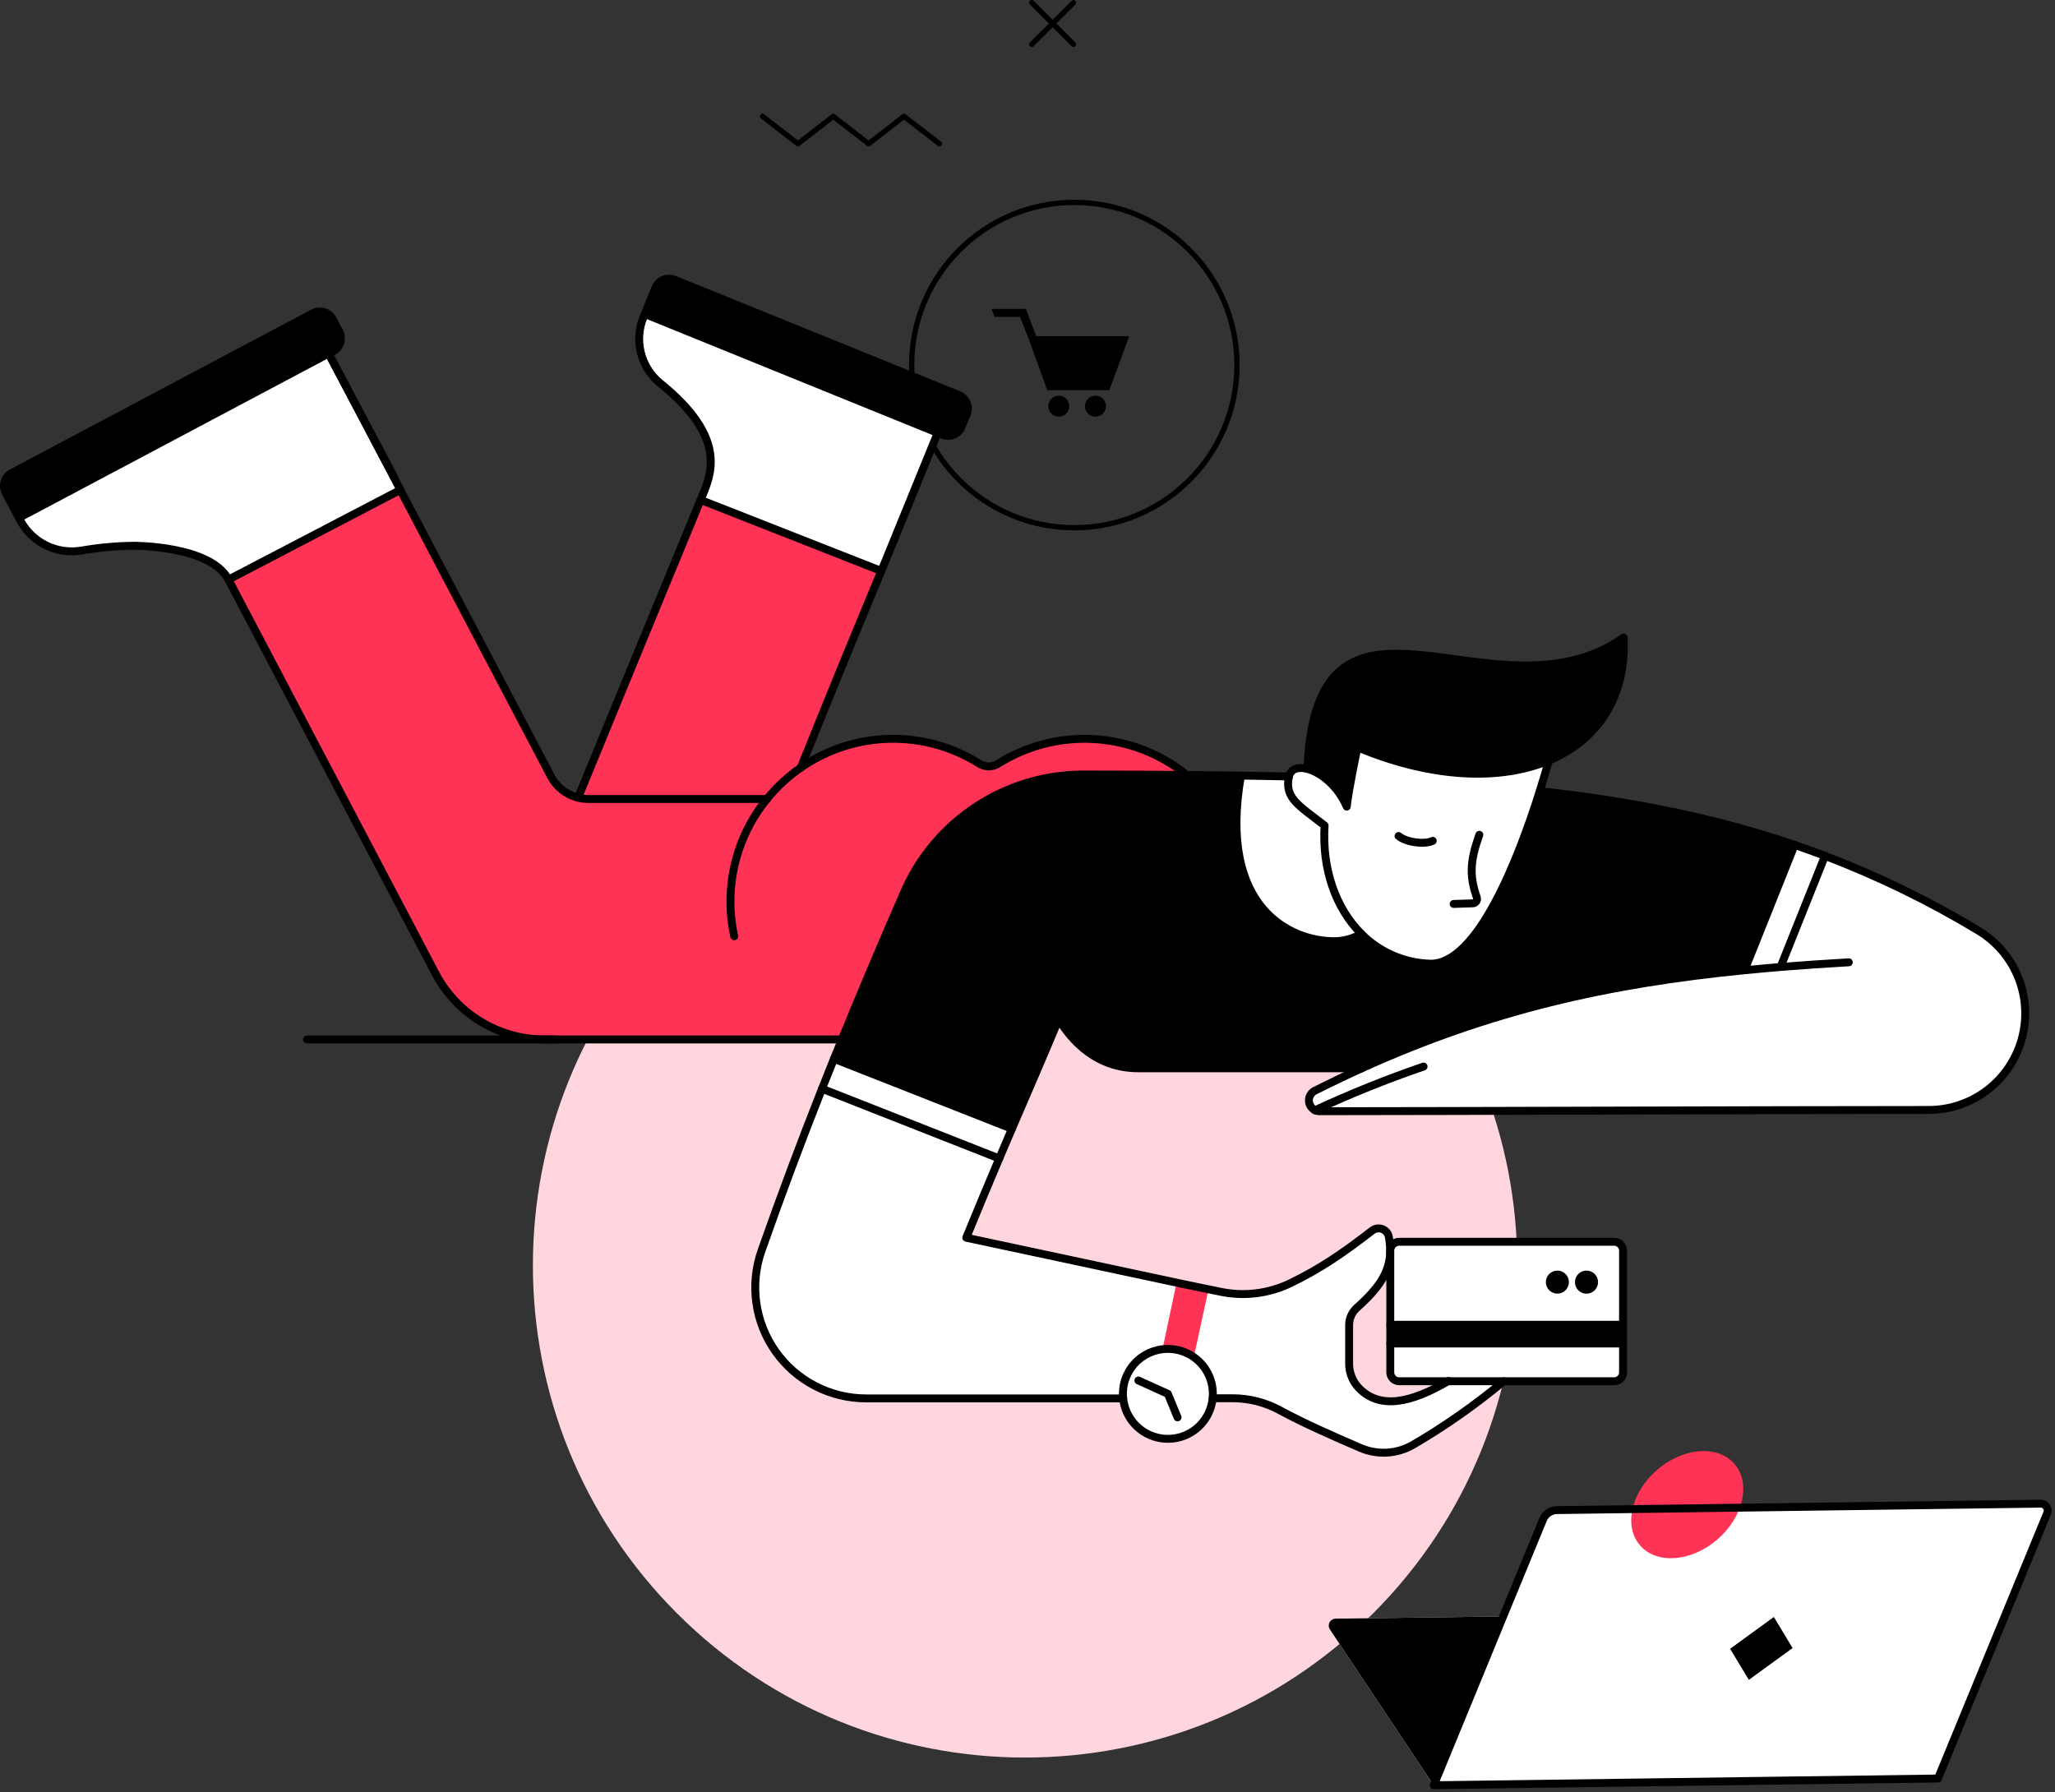 <svg width="610" height="532" viewBox="0 0 610 532" fill="none" xmlns="http://www.w3.org/2000/svg">
<rect x="0" y="0" width="610" height="532" fill="#333333" stroke="none"/>
<g clip-path="url(#clip0_487_8839)">
<path d="M200.973 478.901C143.919 421.847 143.919 329.343 200.973 272.289C258.027 215.235 350.531 215.235 407.585 272.289C464.64 329.343 464.64 421.847 407.585 478.901C350.531 535.956 258.027 535.956 200.973 478.901Z" fill="#FFD6DD"/>
<path d="M318.897 156.645C292.23 156.645 270.612 135.027 270.612 108.36C270.612 81.693 292.23 60.075 318.897 60.075C345.564 60.075 367.182 81.693 367.182 108.36C367.182 135.027 345.564 156.645 318.897 156.645Z" stroke="black" stroke-width="1.566" stroke-linecap="round" stroke-linejoin="round"/>
<path d="M3.51 140.4C2.492 140.933 1.726 141.848 1.38 142.944C1.034 144.041 1.137 145.229 1.665 146.25L5.625 153.711L97.534 104.94L98.865 104.229C99.886 103.698 100.653 102.783 100.999 101.686C101.345 100.589 101.241 99.4 100.71 98.379L98.775 94.725C98.509 94.219 98.144 93.771 97.703 93.406C97.263 93.042 96.754 92.768 96.207 92.6C95.66 92.433 95.085 92.376 94.516 92.431C93.946 92.487 93.394 92.655 92.889 92.925L3.51 140.4Z" fill="black"/>
<path d="M5.625 153.703L6.039 154.486C7.751 157.685 10.424 160.265 13.681 161.864C16.938 163.462 20.615 163.998 24.192 163.396C29.334 162.515 34.537 162.048 39.753 162.001C39.942 162.001 62.505 162.001 67.815 172.072L118.863 145.414L116.766 141.427L103.266 115.786L97.515 104.941L5.625 153.703Z" fill="white"/>
<path d="M227.646 237.168H174.771C172.453 237.18 170.177 236.555 168.19 235.362C166.202 234.168 164.581 232.452 163.503 230.4L118.827 145.431L67.779 172.062L129.303 289.008C132.403 294.901 137.053 299.834 142.752 303.276C148.451 306.718 154.982 308.538 161.64 308.538H249.903C255.618 294.534 261.693 280.215 268.425 264.771C272.939 254.393 280.39 245.562 289.86 239.365C299.33 233.168 310.406 229.877 321.723 229.896C332.289 229.896 342.489 229.941 352.323 230.031C344.501 223.702 334.895 219.977 324.851 219.379C314.806 218.78 304.826 221.337 296.307 226.692C295.478 227.213 294.519 227.489 293.54 227.489C292.561 227.489 291.601 227.213 290.772 226.692C282.794 221.662 273.513 219.09 264.084 219.297C254.655 219.503 245.495 222.479 237.744 227.853C233.97 230.468 230.583 233.6 227.682 237.159L227.646 237.168Z" fill="#FF3355"/>
<path d="M103.284 115.786L116.784 141.427L116.991 141.589L103.284 115.786Z" fill="white"/>
<path d="M237.699 227.862C237.879 227.421 249.318 198.999 257.769 178.686L261.603 169.479L207.963 148.392C189.792 192.384 171.603 236.763 171.603 236.763C172.646 237.034 173.72 237.17 174.798 237.168H227.646C230.546 233.609 233.934 230.477 237.708 227.862H237.699Z" fill="#FF3355"/>
<path d="M191.052 94.014C189.644 97.371 189.35 101.091 190.213 104.628C191.077 108.164 193.052 111.331 195.849 113.661C213.165 127.611 212.049 137.736 207.963 148.392L261.603 169.479L262.674 166.905L278.343 128.493L191.403 93.195L191.052 94.014Z" fill="white"/>
<path d="M194.58 85.374L191.394 93.195L278.343 128.493L279.747 129.06C280.272 129.281 280.836 129.397 281.406 129.399C281.975 129.402 282.54 129.291 283.067 129.075C283.594 128.858 284.073 128.539 284.476 128.137C284.88 127.734 285.199 127.256 285.417 126.729L286.983 122.895C287.409 121.827 287.393 120.633 286.939 119.577C286.485 118.521 285.63 117.688 284.562 117.261L200.259 83.061C199.199 82.615 198.006 82.609 196.941 83.042C195.876 83.476 195.027 84.315 194.58 85.374Z" fill="black"/>
<path d="M226.071 371.196C224.318 376.161 223.781 381.474 224.506 386.689C225.23 391.904 227.195 396.869 230.234 401.169C233.274 405.468 237.3 408.976 241.975 411.398C246.65 413.82 251.837 415.086 257.103 415.089H333.396C333.201 413.232 333.4 411.354 333.979 409.578C334.558 407.803 335.504 406.169 336.757 404.784C338.009 403.398 339.539 402.292 341.247 401.537C342.955 400.782 344.803 400.395 346.671 400.401H347.022L351.099 381.123L286.803 367.389C290.25 358.893 293.481 351.189 296.595 343.872L244.008 323.172C237.834 338.796 231.984 354.411 226.071 371.196Z" fill="white"/>
<path d="M244.017 323.172L296.604 343.872C297.873 340.875 299.124 337.95 300.366 335.061L247.563 314.28C246.363 317.25 245.181 320.214 244.017 323.172Z" fill="white"/>
<path d="M314.262 302.545C318.132 308.935 325.494 317.098 337.914 317.098H404.226C442.422 299.791 477.558 291.961 517.86 288.001L532.719 250.831C509.319 242.857 484.641 237.916 457.074 234.865C451.224 253.486 438.75 286.696 424.386 286.093C416.735 285.823 409.476 282.642 404.091 277.201C401.613 278.634 398.799 279.386 395.937 279.379C383.589 279.379 361.404 270.046 368.352 230.248C363.102 230.176 357.747 230.116 352.287 230.068C342.459 229.984 332.259 229.939 321.687 229.933C310.369 229.913 299.294 233.205 289.824 239.402C280.354 245.598 272.903 254.429 268.389 264.808C261.657 280.252 255.582 294.571 249.867 308.575C249.081 310.489 248.304 312.403 247.536 314.317L300.348 335.098C305.037 324.199 309.546 313.858 314.262 302.545Z" fill="black"/>
<path d="M353.403 402.228C351.456 401.097 349.255 400.478 347.004 400.428H346.653C343.426 400.443 340.314 401.63 337.895 403.767C335.477 405.905 333.917 408.847 333.505 412.048C333.093 415.249 333.858 418.491 335.656 421.171C337.455 423.851 340.166 425.786 343.284 426.618C346.403 427.45 349.717 427.121 352.611 425.692C355.505 424.264 357.782 421.833 359.019 418.852C360.256 415.871 360.368 412.542 359.335 409.485C358.302 406.427 356.194 403.848 353.403 402.228Z" fill="white"/>
<path d="M357.723 382.5L353.403 402.228C355.601 403.53 357.382 405.431 358.537 407.709C359.693 409.987 360.175 412.547 359.928 415.089H365.913C370.811 415.103 375.628 416.341 379.926 418.689C386.766 422.397 394.812 425.961 403.767 429.822C406.282 430.911 409.018 431.392 411.753 431.224C414.488 431.057 417.145 430.247 419.508 428.859C428.956 423.342 437.927 417.048 446.328 410.04H429.903C418.878 416.511 409.446 418.68 403.182 412.011C401.39 410.071 400.399 407.524 400.41 404.883V393.381C400.41 392.419 400.613 391.469 401.006 390.591C401.398 389.713 401.971 388.928 402.687 388.287C409.491 382.221 412.587 377.487 412.587 371.295C412.576 369.933 412.447 368.575 412.2 367.236C412.103 366.712 411.873 366.221 411.531 365.812C411.189 365.403 410.748 365.089 410.249 364.901C409.75 364.712 409.211 364.656 408.684 364.737C408.157 364.818 407.66 365.034 407.241 365.364C398.691 372.024 391.995 376.641 382.941 380.988C376.456 384.109 369.117 384.986 362.079 383.481L357.723 382.5Z" fill="white"/>
<path d="M349.254 380.7L345.177 399.978C348.387 400.244 351.524 401.073 354.447 402.426L358.749 382.734L349.254 380.7Z" fill="#FF3355"/>
<path d="M368.352 230.22C361.404 270.018 383.589 279.351 395.937 279.351C398.8 279.358 401.613 278.607 404.091 277.173C396.477 269.568 392.391 257.85 393.21 245.043C385.632 239.148 381.411 236.988 382.545 230.814C382.545 230.697 382.59 230.589 382.617 230.472C377.943 230.376 373.188 230.289 368.352 230.211V230.22Z" fill="white"/>
<path d="M382.544 230.814C381.41 236.988 385.631 239.148 393.209 245.043C392.381 257.85 396.476 269.568 404.09 277.173C409.478 282.608 416.737 285.782 424.385 286.047C438.785 286.65 451.223 253.44 457.073 234.819C458.252 231.075 459.161 227.916 459.773 225.747C445.283 231.813 425.015 231.057 402.956 221.823C402.956 221.823 400.337 234.18 399.77 239.427C397.142 233.289 392.066 229.266 388.07 228.231C385.37 227.529 383.201 228.186 382.607 230.472C382.589 230.589 382.562 230.697 382.544 230.814Z" fill="white"/>
<path d="M388.08 228.223C392.058 229.258 397.134 233.28 399.78 239.418C400.347 234.171 402.966 221.815 402.966 221.815C425.025 231.049 445.266 231.805 459.783 225.739C474.129 219.736 482.814 207.028 481.977 189.244C443.817 216.136 390.861 163.18 388.08 228.223Z" fill="black"/>
<path d="M390.357 329.544C390.795 329.744 391.271 329.846 391.752 329.841H572.247C578.563 329.847 584.707 327.786 589.741 323.971C594.774 320.156 598.421 314.799 600.123 308.716C601.825 302.634 601.488 296.162 599.166 290.289C596.843 284.416 592.661 279.465 587.259 276.192C572.777 267.458 557.542 260.037 541.737 254.016L528.552 286.974C524.952 287.274 521.388 287.598 517.86 287.946C477.558 291.951 442.422 299.781 404.226 317.088C399.636 319.164 394.995 321.384 390.303 323.748C389.767 324.021 389.318 324.438 389.006 324.952C388.694 325.466 388.531 326.057 388.537 326.658C388.543 327.26 388.716 327.848 389.038 328.356C389.359 328.864 389.816 329.273 390.357 329.535V329.544Z" fill="white"/>
<path d="M412.686 398.791V407.368C412.686 408.065 412.963 408.733 413.456 409.226C413.949 409.719 414.617 409.996 415.314 409.996H479.142C479.84 409.996 480.509 409.719 481.004 409.226C481.498 408.734 481.777 408.065 481.779 407.368V398.791H412.686Z" fill="white"/>
<path d="M412.686 393.237H481.779V398.79H412.686V393.237Z" fill="black"/>
<path d="M412.686 371.295V393.237H481.779V371.232C481.779 370.533 481.501 369.862 481.007 369.367C480.512 368.873 479.842 368.595 479.142 368.595H415.314C414.616 368.597 413.948 368.876 413.455 369.371C412.963 369.865 412.686 370.534 412.686 371.232V371.295ZM460.044 380.565C460.044 380.122 460.176 379.688 460.422 379.32C460.668 378.951 461.018 378.664 461.428 378.495C461.837 378.325 462.288 378.281 462.722 378.367C463.157 378.453 463.557 378.667 463.87 378.98C464.183 379.294 464.397 379.693 464.483 380.128C464.57 380.562 464.525 381.013 464.356 381.423C464.186 381.832 463.899 382.182 463.53 382.428C463.162 382.675 462.729 382.806 462.285 382.806C461.991 382.807 461.699 382.75 461.426 382.638C461.154 382.526 460.906 382.361 460.698 382.152C460.49 381.944 460.325 381.696 460.212 381.424C460.1 381.152 460.043 380.86 460.044 380.565ZM468.684 380.565C468.683 380.12 468.813 379.684 469.059 379.313C469.305 378.941 469.656 378.652 470.067 378.48C470.478 378.308 470.931 378.262 471.368 378.348C471.805 378.434 472.207 378.647 472.522 378.962C472.838 379.276 473.053 379.677 473.14 380.114C473.228 380.55 473.184 381.003 473.014 381.415C472.844 381.827 472.555 382.179 472.185 382.426C471.815 382.674 471.38 382.806 470.934 382.806C470.639 382.807 470.347 382.75 470.074 382.638C469.801 382.526 469.553 382.361 469.344 382.153C469.135 381.945 468.969 381.697 468.856 381.425C468.743 381.152 468.684 380.86 468.684 380.565Z" fill="white"/>
<path d="M462.303 378.324C461.86 378.324 461.426 378.456 461.058 378.702C460.689 378.948 460.402 379.298 460.233 379.708C460.063 380.117 460.019 380.568 460.105 381.002C460.191 381.437 460.405 381.836 460.718 382.15C461.032 382.463 461.431 382.677 461.866 382.763C462.3 382.85 462.751 382.805 463.161 382.636C463.57 382.466 463.92 382.179 464.166 381.81C464.412 381.442 464.544 381.008 464.544 380.565C464.545 380.271 464.488 379.979 464.376 379.706C464.264 379.434 464.099 379.186 463.89 378.978C463.682 378.77 463.434 378.605 463.162 378.492C462.889 378.38 462.598 378.323 462.303 378.324Z" fill="black"/>
<path d="M470.934 378.324C470.491 378.324 470.057 378.456 469.689 378.702C469.32 378.948 469.033 379.298 468.863 379.708C468.694 380.117 468.649 380.568 468.736 381.002C468.822 381.437 469.036 381.836 469.349 382.15C469.663 382.463 470.062 382.677 470.497 382.763C470.931 382.85 471.382 382.805 471.791 382.636C472.201 382.466 472.551 382.179 472.797 381.81C473.043 381.442 473.175 381.008 473.175 380.565C473.175 379.971 472.939 379.401 472.518 378.981C472.098 378.56 471.528 378.324 470.934 378.324Z" fill="black"/>
<path d="M532.719 250.785L517.86 288C521.376 287.652 524.94 287.328 528.552 287.028L541.737 254.025C538.749 252.903 535.743 251.823 532.719 250.785Z" fill="white"/>
<path d="M446.346 409.995C437.944 417.003 428.973 423.297 419.526 428.814C417.165 430.199 414.511 431.007 411.779 431.175C409.048 431.342 406.315 430.863 403.803 429.777C394.848 425.916 386.802 422.352 379.962 418.644C375.663 416.296 370.847 415.058 365.949 415.044H359.964" stroke="black" stroke-width="2.349" stroke-linecap="round" stroke-linejoin="round"/>
<path d="M314.262 302.544C309.546 313.857 305.037 324.198 300.375 335.061C299.133 337.95 297.882 340.875 296.613 343.872C293.499 351.189 290.313 358.893 286.821 367.389L351.099 381.123L357.723 382.5L362.142 383.4C369.18 384.905 376.519 384.028 383.004 380.907C392.004 376.56 398.718 371.907 407.304 365.283C407.723 364.953 408.22 364.737 408.747 364.656C409.274 364.575 409.813 364.631 410.312 364.82C410.81 365.008 411.252 365.322 411.594 365.731C411.936 366.14 412.166 366.631 412.263 367.155C412.51 368.494 412.639 369.852 412.65 371.214C412.65 377.424 409.545 382.14 402.75 388.206C402.034 388.847 401.461 389.632 401.068 390.51C400.676 391.388 400.473 392.338 400.473 393.3V404.757C400.462 407.398 401.452 409.945 403.245 411.885C409.545 418.554 418.941 416.385 429.966 409.914" stroke="black" stroke-width="2.349" stroke-linecap="round" stroke-linejoin="round"/>
<path d="M321.768 284.157C319.176 290.673 316.692 296.757 314.262 302.544" stroke="black" stroke-width="2.349" stroke-linecap="round" stroke-linejoin="round"/>
<path d="M333.396 415.089H257.103C251.837 415.088 246.648 413.823 241.972 411.401C237.296 408.98 233.268 405.472 230.228 401.173C227.187 396.873 225.222 391.907 224.497 386.692C223.772 381.476 224.309 376.162 226.062 371.196C231.975 354.411 237.825 338.796 244.008 323.172C245.178 320.214 246.36 317.251 247.554 314.281C248.328 312.373 249.105 310.459 249.885 308.539C255.6 294.535 261.675 280.216 268.407 264.772C272.921 254.393 280.372 245.562 289.842 239.365C299.312 233.169 310.387 229.877 321.705 229.897C332.271 229.897 342.471 229.942 352.305 230.032C357.771 230.074 363.126 230.134 368.37 230.212C373.212 230.284 377.967 230.371 382.635 230.473" stroke="black" stroke-width="2.349" stroke-linecap="round" stroke-linejoin="round"/>
<path d="M388.08 228.222C390.861 163.179 443.817 216.135 481.959 189.252C482.796 207.036 474.111 219.744 459.765 225.747C445.275 231.813 425.007 231.057 402.948 221.823C402.948 221.823 400.329 234.18 399.762 239.427C397.134 233.289 392.058 229.266 388.062 228.231C385.362 227.529 383.193 228.186 382.599 230.472C382.599 230.589 382.545 230.697 382.527 230.814C381.393 236.988 385.614 239.148 393.192 245.043C392.364 257.85 396.459 269.568 404.073 277.173C409.461 282.608 416.72 285.782 424.368 286.047C438.768 286.65 451.206 253.44 457.056 234.819C458.235 231.075 459.144 227.916 459.756 225.747" stroke="black" stroke-width="2.349" stroke-linecap="round" stroke-linejoin="round"/>
<path d="M390.357 329.544C389.816 329.282 389.359 328.873 389.037 328.365C388.715 327.857 388.542 327.269 388.537 326.667C388.531 326.066 388.693 325.475 389.005 324.961C389.317 324.446 389.767 324.03 390.303 323.757C395.001 321.393 399.642 319.173 404.226 317.097C442.422 299.79 477.558 291.96 517.86 288C521.376 287.652 524.94 287.328 528.552 287.028C535.14 286.488 541.872 286.038 548.793 285.642" stroke="black" stroke-width="2.349" stroke-linecap="round" stroke-linejoin="round"/>
<path d="M457.074 234.819C484.641 237.87 509.274 242.811 532.674 250.785C535.674 251.823 538.674 252.903 541.674 254.025C557.479 260.046 572.713 267.467 587.196 276.201C592.604 279.432 596.798 284.355 599.127 290.209C601.457 296.062 601.793 302.52 600.085 308.584C598.376 314.648 594.717 319.98 589.674 323.755C584.63 327.531 578.484 329.54 572.184 329.472C529.254 329.472 425.97 329.841 391.689 329.841C391.208 329.846 390.732 329.744 390.294 329.544" stroke="black" stroke-width="2.349" stroke-linecap="round" stroke-linejoin="round"/>
<path d="M390.357 329.544C400.862 324.668 411.614 320.342 422.568 316.584" stroke="black" stroke-width="2.349" stroke-linecap="round" stroke-linejoin="round"/>
<path d="M481.779 398.79V407.367C481.777 408.065 481.498 408.733 481.004 409.226C480.509 409.718 479.84 409.995 479.142 409.995H415.314C414.617 409.995 413.949 409.718 413.456 409.225C412.963 408.732 412.686 408.064 412.686 407.367V371.232C412.686 370.534 412.963 369.865 413.455 369.371C413.948 368.876 414.616 368.597 415.314 368.595H479.142C479.842 368.595 480.512 368.873 481.007 369.367C481.501 369.862 481.779 370.533 481.779 371.232V398.79Z" stroke="black" stroke-width="2.349" stroke-linecap="round" stroke-linejoin="round"/>
<path d="M481.779 393.237H412.686" stroke="black" stroke-width="2.349" stroke-linecap="round" stroke-linejoin="round"/>
<path d="M481.779 398.791H412.686" stroke="black" stroke-width="2.349" stroke-linecap="round" stroke-linejoin="round"/>
<path d="M468.684 380.565C468.682 381.011 468.812 381.447 469.058 381.818C469.305 382.189 469.655 382.479 470.066 382.65C470.477 382.822 470.93 382.868 471.367 382.782C471.804 382.696 472.206 382.483 472.521 382.168C472.837 381.854 473.052 381.453 473.14 381.017C473.227 380.58 473.183 380.127 473.013 379.715C472.843 379.304 472.555 378.952 472.185 378.704C471.814 378.456 471.379 378.324 470.934 378.324C470.639 378.323 470.346 378.38 470.073 378.492C469.8 378.604 469.552 378.769 469.343 378.977C469.134 379.186 468.968 379.433 468.855 379.706C468.742 379.978 468.684 380.27 468.684 380.565Z" stroke="black" stroke-width="2.349" stroke-linecap="round" stroke-linejoin="round"/>
<path d="M460.044 380.565C460.044 381.008 460.176 381.442 460.422 381.81C460.668 382.179 461.018 382.466 461.428 382.636C461.837 382.805 462.288 382.85 462.723 382.763C463.157 382.677 463.557 382.463 463.87 382.15C464.183 381.836 464.397 381.437 464.483 381.002C464.57 380.568 464.525 380.117 464.356 379.708C464.186 379.298 463.899 378.948 463.53 378.702C463.162 378.456 462.729 378.324 462.285 378.324C461.991 378.323 461.699 378.38 461.426 378.492C461.154 378.605 460.906 378.77 460.698 378.978C460.49 379.186 460.325 379.434 460.213 379.706C460.1 379.979 460.043 380.271 460.044 380.565Z" stroke="black" stroke-width="2.349" stroke-linecap="round" stroke-linejoin="round"/>
<path d="M333.396 415.089C333.202 413.231 333.401 411.354 333.98 409.578C334.559 407.803 335.505 406.169 336.757 404.783C338.01 403.398 339.54 402.291 341.248 401.536C342.956 400.781 344.804 400.394 346.671 400.401H347.022C349.589 400.467 352.082 401.273 354.203 402.721C356.323 404.169 357.981 406.198 358.977 408.565C359.973 410.931 360.266 413.535 359.819 416.063C359.373 418.592 358.207 420.938 356.46 422.821C354.714 424.703 352.462 426.042 349.974 426.676C347.486 427.311 344.868 427.214 342.433 426.398C339.999 425.582 337.851 424.081 336.248 422.075C334.645 420.069 333.655 417.643 333.396 415.089Z" stroke="black" stroke-width="2.349" stroke-linecap="round" stroke-linejoin="round"/>
<path d="M349.542 420.714L346.671 413.739L337.914 409.77" stroke="black" stroke-width="2.349" stroke-linecap="round" stroke-linejoin="round"/>
<path d="M300.375 335.061L247.563 314.28" stroke="black" stroke-width="2.349" stroke-linecap="round" stroke-linejoin="round"/>
<path d="M296.604 343.872L244.016 323.172H244.008" stroke="black" stroke-width="2.349" stroke-linecap="round" stroke-linejoin="round"/>
<path d="M528.552 286.983L541.737 254.025" stroke="black" stroke-width="2.349" stroke-linecap="round" stroke-linejoin="round"/>
<path d="M517.86 287.955L532.719 250.785" stroke="black" stroke-width="2.349" stroke-linecap="round" stroke-linejoin="round"/>
<path d="M404.226 317.097H337.914C325.494 317.097 318.114 308.934 314.262 302.544" stroke="black" stroke-width="2.349" stroke-linecap="round" stroke-linejoin="round"/>
<path d="M439.128 247.788C436.554 255.042 435.978 259.596 438.372 266.382C438.44 266.577 438.46 266.786 438.433 266.99C438.406 267.195 438.331 267.39 438.215 267.561C438.098 267.731 437.944 267.872 437.763 267.972C437.583 268.073 437.381 268.129 437.175 268.137L431.496 268.317" stroke="black" stroke-width="2.349" stroke-linecap="round" stroke-linejoin="round"/>
<path d="M425.286 249.579C422.901 250.776 417.411 250.056 415.143 248.148" stroke="black" stroke-width="2.349" stroke-linecap="round" stroke-linejoin="round"/>
<path d="M404.091 277.2C401.613 278.634 398.8 279.385 395.937 279.378C383.589 279.378 361.404 270.045 368.352 230.247" stroke="black" stroke-width="2.349" stroke-linecap="round" stroke-linejoin="round"/>
<path d="M227.646 237.168C230.547 233.609 233.934 230.477 237.708 227.862C245.458 222.488 254.618 219.512 264.047 219.306C273.477 219.099 282.758 221.671 290.736 226.701C291.565 227.222 292.524 227.498 293.504 227.498C294.483 227.498 295.442 227.222 296.271 226.701C304.79 221.346 314.77 218.789 324.815 219.388C334.859 219.986 344.465 223.711 352.287 230.04" stroke="black" stroke-width="2.349" stroke-linecap="round" stroke-linejoin="round"/>
<path d="M217.944 277.911C216.39 270.828 216.456 263.485 218.135 256.431C219.815 249.376 223.066 242.792 227.646 237.168" stroke="black" stroke-width="2.349" stroke-linecap="round" stroke-linejoin="round"/>
<path d="M249.903 308.539H161.658C154.997 308.541 148.462 306.723 142.76 303.281C137.057 299.839 132.404 294.904 129.303 289.009L67.806 172.009C62.478 161.911 39.789 162.001 39.753 162.001C34.537 162.057 29.333 162.533 24.192 163.423C20.615 164.025 16.938 163.489 13.681 161.891C10.424 160.292 7.751 157.712 6.039 154.513L5.625 153.73L97.533 104.941L103.284 115.786L116.973 141.589L116.766 141.427" stroke="black" stroke-width="2.349" stroke-linecap="round" stroke-linejoin="round"/>
<path d="M118.863 145.413L116.766 141.426L103.284 115.785L97.569 104.922" stroke="black" stroke-width="2.349" stroke-linecap="round" stroke-linejoin="round"/>
<path d="M227.646 237.168H174.771C172.453 237.18 170.176 236.555 168.189 235.362C166.202 234.168 164.581 232.452 163.503 230.4L118.827 145.431" stroke="black" stroke-width="2.349" stroke-linecap="round" stroke-linejoin="round"/>
<path d="M237.699 227.862C237.879 227.421 249.318 198.999 257.769 178.686L261.603 169.479L262.674 166.905L278.343 128.493L191.403 93.195L191.061 94.014C189.65 97.371 189.354 101.092 190.218 104.629C191.082 108.166 193.059 111.332 195.858 113.661C216.558 130.338 210.96 141.156 207.972 148.392C189.792 192.384 171.603 236.763 171.603 236.763" stroke="black" stroke-width="2.349" stroke-linecap="round" stroke-linejoin="round"/>
<path d="M5.625 153.702L1.665 146.241C1.137 145.22 1.034 144.032 1.38 142.935C1.726 141.839 2.492 140.924 3.51 140.391L92.889 92.97C93.394 92.7 93.946 92.532 94.516 92.476C95.085 92.421 95.66 92.478 96.207 92.645C96.754 92.813 97.263 93.087 97.703 93.451C98.144 93.816 98.509 94.264 98.775 94.77L100.71 98.424C101.241 99.445 101.345 100.634 100.999 101.731C100.653 102.828 99.886 103.743 98.865 104.274L97.534 104.985" stroke="black" stroke-width="2.349" stroke-linecap="round" stroke-linejoin="round"/>
<path d="M191.403 93.196L194.589 85.375C194.808 84.849 195.129 84.371 195.534 83.969C195.938 83.567 196.418 83.248 196.945 83.032C197.473 82.815 198.037 82.705 198.608 82.707C199.178 82.709 199.742 82.823 200.268 83.044L284.571 117.244C285.639 117.67 286.493 118.503 286.947 119.56C287.401 120.616 287.417 121.809 286.992 122.878L285.426 126.712C285.208 127.238 284.888 127.717 284.485 128.119C284.082 128.522 283.603 128.841 283.076 129.057C282.549 129.274 281.984 129.384 281.414 129.382C280.845 129.379 280.281 129.264 279.756 129.043L278.352 128.476" stroke="black" stroke-width="2.349" stroke-linecap="round" stroke-linejoin="round"/>
<path d="M118.863 145.413L67.815 172.044" stroke="black" stroke-width="2.349" stroke-linecap="round" stroke-linejoin="round"/>
<path d="M261.603 169.479L207.963 148.392" stroke="black" stroke-width="2.349" stroke-linecap="round" stroke-linejoin="round"/>
<path d="M394.659 481.563C394.486 481.891 394.405 482.26 394.424 482.631C394.443 483.002 394.561 483.36 394.767 483.669L425.556 529.911L446.193 479.799L396.45 480.465C396.081 480.471 395.72 480.576 395.404 480.769C395.089 480.962 394.832 481.236 394.659 481.563Z" fill="white"/>
<path d="M446.193 479.799L425.556 529.911L575.235 527.913L607.635 449.172C607.766 448.857 607.818 448.515 607.784 448.176C607.75 447.837 607.632 447.511 607.441 447.229C607.25 446.947 606.991 446.717 606.689 446.559C606.387 446.402 606.05 446.322 605.709 446.328L462.132 448.245C461.244 448.252 460.378 448.521 459.643 449.019C458.908 449.517 458.336 450.222 458.001 451.044L446.193 479.799ZM519.138 498.6L513.603 489.42L526.536 480.015L532.062 489.177L519.138 498.6Z" fill="white"/>
<path d="M513.603 489.42L519.138 498.573L532.062 489.177L526.536 480.015L513.603 489.42Z" fill="black"/>
<path d="M486.796 458.688C481.88 452.964 484.182 442.924 491.938 436.262C499.694 429.6 509.967 428.839 514.883 434.563C519.8 440.287 517.498 450.327 509.741 456.989C501.985 463.651 491.712 464.412 486.796 458.688Z" fill="#FF3355"/>
<path d="M446.193 479.799L458.037 451.044C458.373 450.222 458.944 449.517 459.679 449.019C460.414 448.521 461.28 448.252 462.168 448.245L605.745 446.328C606.086 446.322 606.423 446.402 606.725 446.559C607.028 446.717 607.286 446.947 607.477 447.229C607.668 447.511 607.786 447.837 607.82 448.176C607.854 448.515 607.803 448.857 607.671 449.172L575.271 527.913L425.592 529.911L446.193 479.799Z" stroke="black" stroke-width="2.349" stroke-linecap="round" stroke-linejoin="round"/>
<path d="M446.238 479.799H446.193L396.45 480.465C396.08 480.471 395.718 480.576 395.403 480.77C395.087 480.964 394.83 481.24 394.658 481.568C394.485 481.895 394.405 482.264 394.424 482.633C394.443 483.003 394.562 483.361 394.767 483.669L425.556 529.911" fill="black"/>
<path d="M278.847 42.669L268.344 34.533L257.841 42.669L247.338 34.533L236.844 42.669L226.341 34.533" stroke="black" stroke-width="1.566" stroke-linecap="round" stroke-linejoin="round"/>
<path d="M318.654 0.783L306.27 13.158" stroke="black" stroke-width="1.566" stroke-linecap="round" stroke-linejoin="round"/>
<path d="M318.654 13.158L306.27 0.783" stroke="black" stroke-width="1.566" stroke-linecap="round" stroke-linejoin="round"/>
<path d="M294.336 91.71L295.191 94.068H302.778L305.334 100.521L310.869 115.821H329.283L335.187 99.801H307.593L304.524 91.701L294.336 91.71ZM325.161 117.45C325.776 117.45 326.378 117.632 326.891 117.975C327.403 118.317 327.802 118.803 328.037 119.372C328.273 119.941 328.335 120.567 328.215 121.171C328.095 121.775 327.798 122.33 327.362 122.766C326.927 123.201 326.372 123.498 325.768 123.618C325.164 123.738 324.538 123.676 323.969 123.441C323.4 123.205 322.913 122.806 322.571 122.294C322.229 121.782 322.047 121.18 322.047 120.564C322.047 119.738 322.375 118.946 322.959 118.362C323.543 117.778 324.335 117.45 325.161 117.45ZM314.289 117.45C314.904 117.45 315.506 117.632 316.019 117.975C316.531 118.317 316.93 118.803 317.165 119.372C317.401 119.941 317.463 120.567 317.343 121.171C317.223 121.775 316.926 122.33 316.49 122.766C316.055 123.201 315.5 123.498 314.896 123.618C314.292 123.738 313.666 123.676 313.097 123.441C312.528 123.205 312.041 122.806 311.699 122.294C311.357 121.782 311.175 121.18 311.175 120.564C311.175 119.738 311.503 118.946 312.087 118.362C312.671 117.778 313.463 117.45 314.289 117.45Z" fill="black"/>
<path d="M165.294 308.538H91.116" stroke="black" stroke-width="2.349" stroke-linecap="round" stroke-linejoin="round"/>
</g>
<defs>
<clipPath id="clip0_487_8839">
<rect width="609.003" height="531.09" fill="white" transform="matrix(-1 0 0 1 609.003 0)"/>
</clipPath>
</defs>
</svg>
